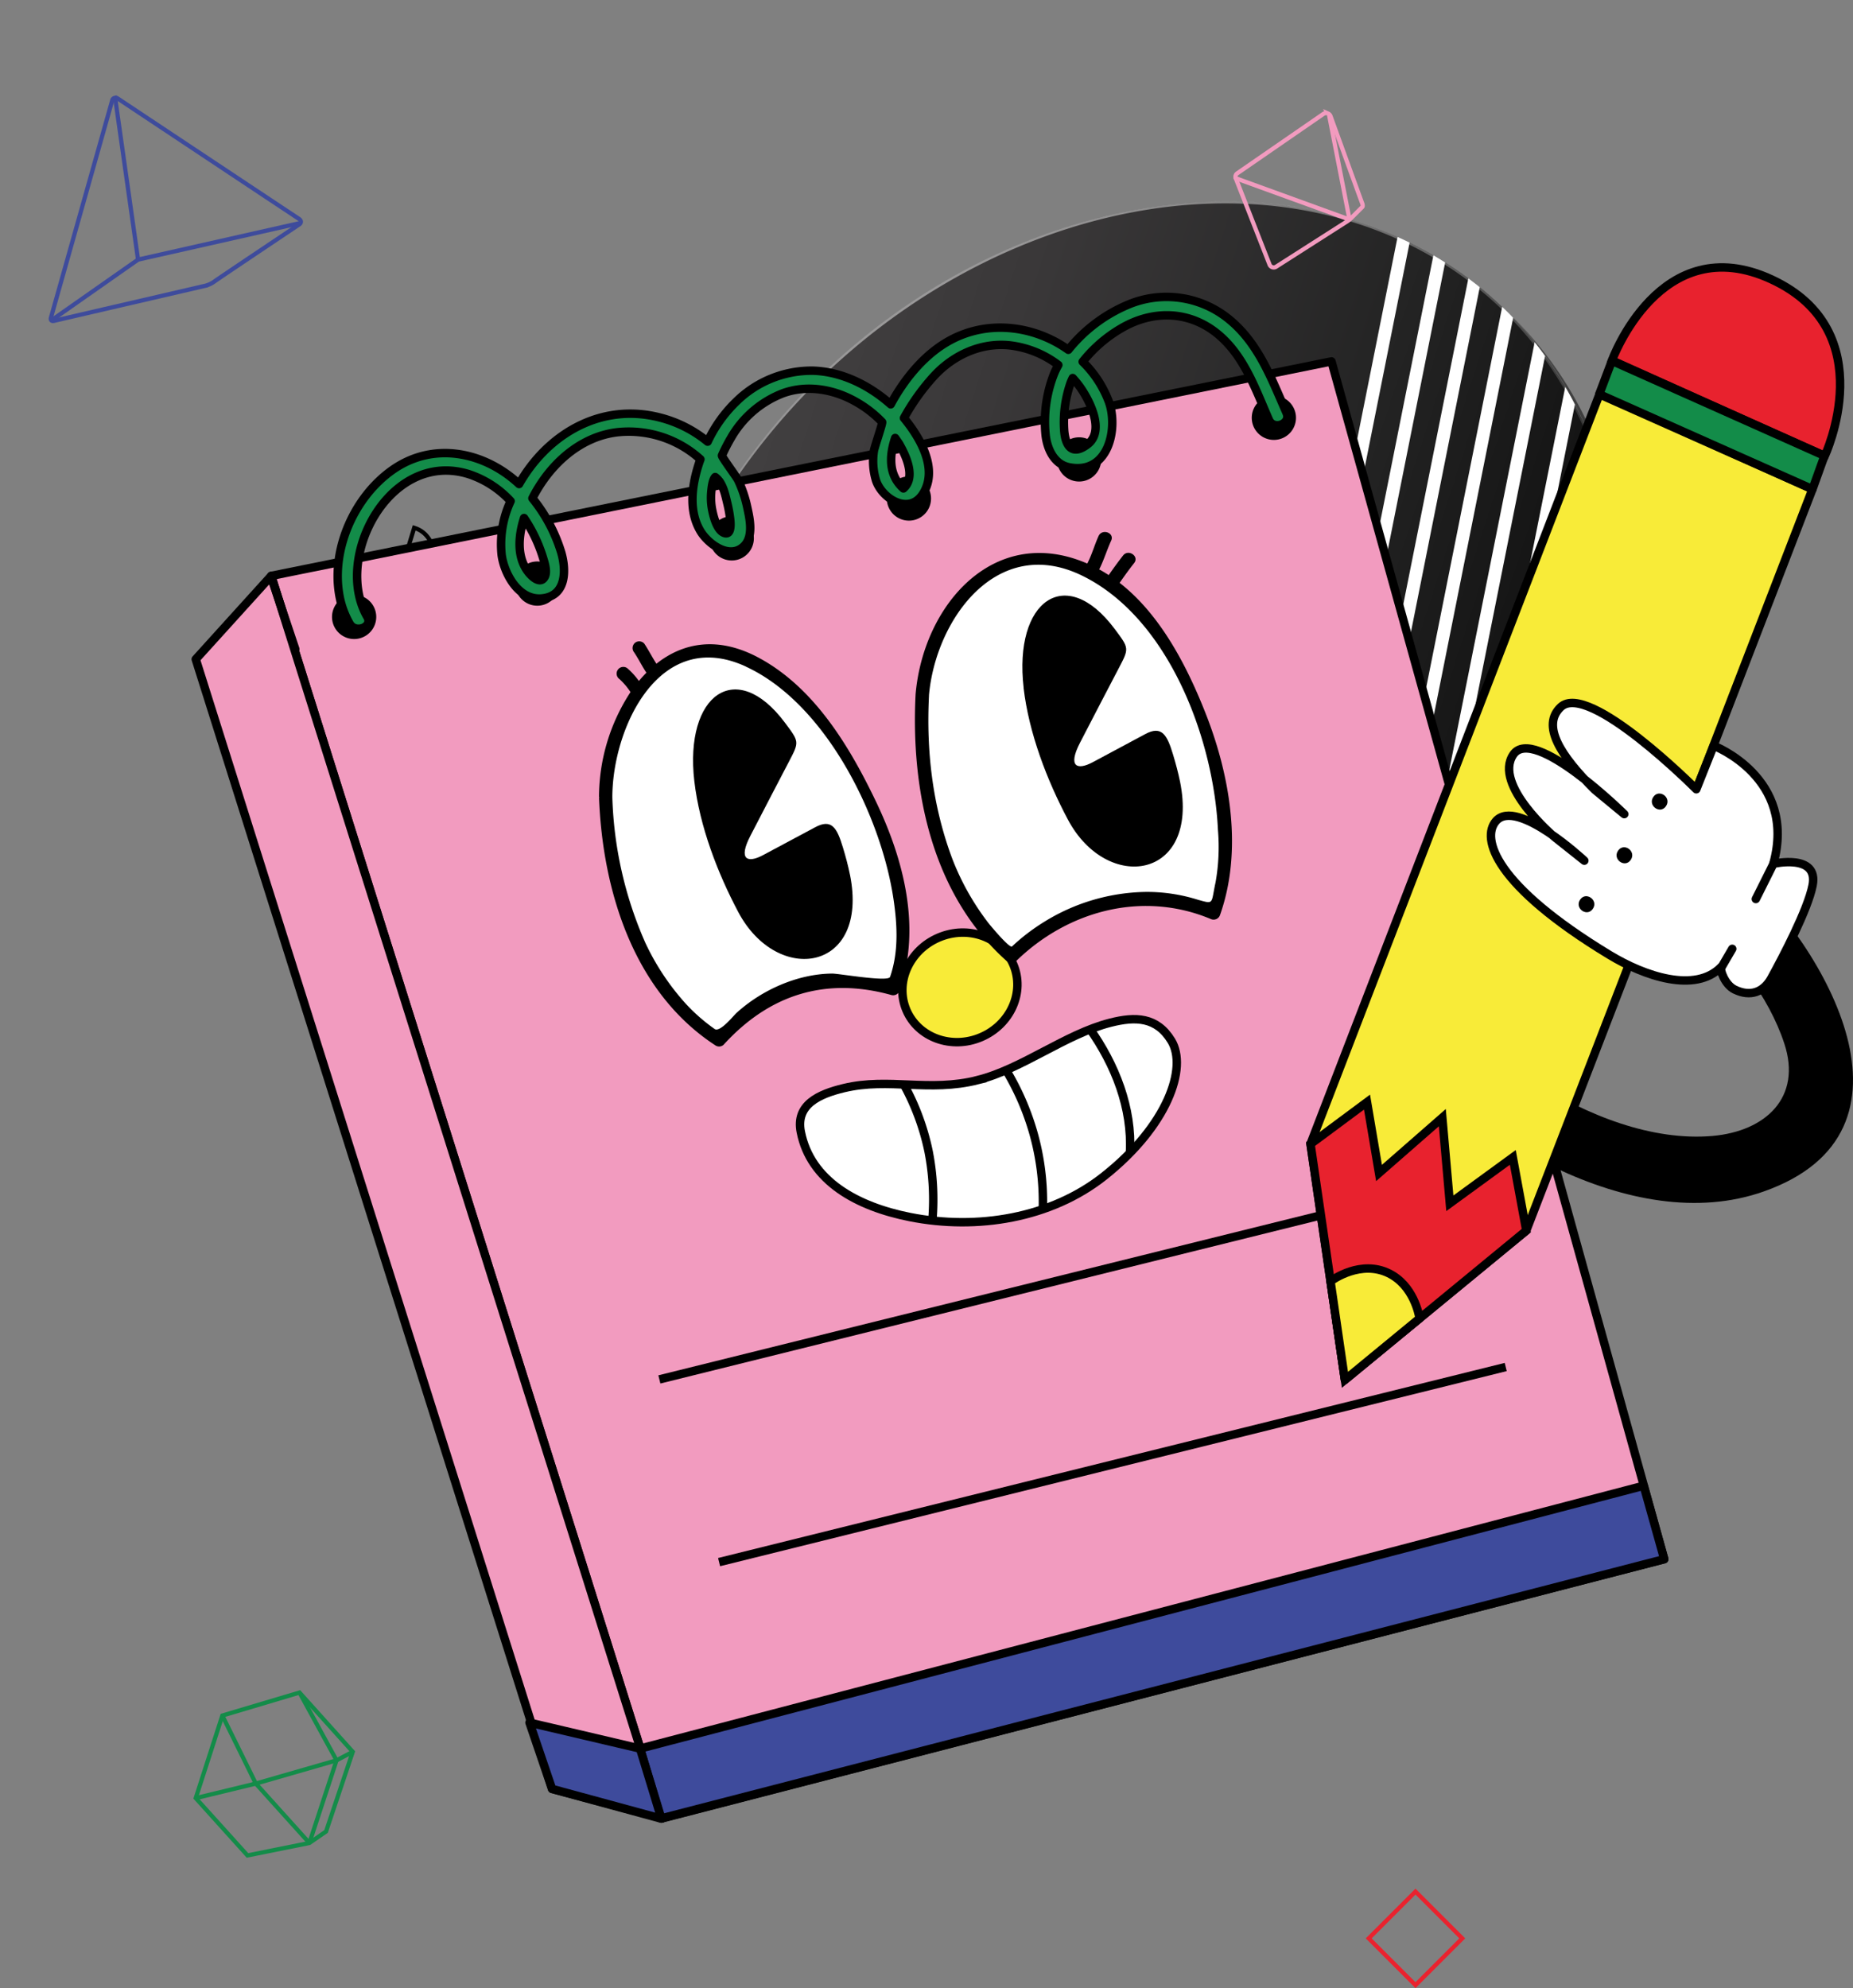 <svg xmlns="http://www.w3.org/2000/svg" xmlns:xlink="http://www.w3.org/1999/xlink" width="439.138" height="471.14" viewBox="0 0 439.138 471.14"><rect x="0" y="0" width="439.138" height="471.14" fill="#808080" stroke="none"/><defs><linearGradient id="linear-gradient" x1="0.237" y1="0.08" x2="0.71" y2="0.835" gradientUnits="objectBoundingBox"><stop offset="0.005" stop-color="#424041"></stop><stop offset="0.289" stop-color="#3a3839"></stop><stop offset="0.725" stop-color="#242424"></stop><stop offset="0.998" stop-color="#141414"></stop></linearGradient><linearGradient id="linear-gradient-2" x1="0.148" y1="0.127" x2="0.716" y2="0.729" gradientUnits="objectBoundingBox"><stop offset="0" stop-color="#fff" stop-opacity="0.702"></stop><stop offset="0.226" stop-color="#fff" stop-opacity="0.494"></stop><stop offset="0.486" stop-color="#fff" stop-opacity="0.282"></stop><stop offset="0.711" stop-color="#fff" stop-opacity="0.129"></stop><stop offset="0.89" stop-color="#fff" stop-opacity="0.035"></stop><stop offset="1" stop-color="#fff" stop-opacity="0"></stop></linearGradient><linearGradient id="linear-gradient-3" x1="0.967" y1="0.781" x2="0.25" y2="0.421" gradientUnits="objectBoundingBox"><stop offset="0" stop-color="#141414"></stop><stop offset="0.181" stop-color="#1a1a1a"></stop><stop offset="0.437" stop-color="#2d2d2d"></stop><stop offset="0.738" stop-color="#4b4b4b"></stop><stop offset="1" stop-color="#6c6c6c"></stop></linearGradient></defs><g id="Grupo_4877" data-name="Grupo 4877" transform="translate(-150.057 -1951.791)"><circle id="Elipse_42" data-name="Elipse 42" cx="15.289" cy="15.289" r="15.289" transform="translate(481.307 2237.812)" fill="none" stroke="#f8eb38" stroke-width="2"></circle><g id="Grupo_4220" data-name="Grupo 4220" transform="translate(313.672 1917.689) rotate(16)"><ellipse id="Elipse_35" data-name="Elipse 35" cx="128.813" cy="104.905" rx="128.813" ry="104.905" transform="translate(0 225.976) rotate(-61.3)" fill="url(#linear-gradient)"></ellipse><path id="Trazado_5049" data-name="Trazado 5049" d="M0,0Q1.56.221,3.114.5l18.058,219c-.956.758-1.918,1.507-2.889,2.235ZM61.652,39.77q-1.668-2.59-3.489-5.051L68.139,155.7c.112-.281.228-.557.337-.837q1.157-2.962,2.178-5.928ZM12.511,2.7c-1.045-.3-2.093-.6-3.145-.863L26.918,214.7c.961-.847,1.916-1.7,2.86-2.581Zm9.5,3.368c-1.045-.44-2.107-.855-3.177-1.259L35.464,206.532c.951-.985,1.9-1.98,2.826-2.995ZM51.342,26.54Q49.71,24.8,47.99,23.149L60.306,172.5q1.366-2.534,2.649-5.136ZM31.615,10.84c-1.055-.609-2.132-1.191-3.218-1.759L43.9,197.043q1.413-1.731,2.784-3.512ZM72.806,63.273A107.861,107.861,0,0,0,68.9,53.19L75.408,132.1q1.3-5.9,2.1-11.743ZM41.378,17.438C40.305,16.6,39.217,15.784,38.1,15L52.194,185.886q1.395-2.061,2.728-4.178Z" transform="translate(185.973 40.558)" fill="#fff"></path><path id="Trazado_5050" data-name="Trazado 5050" d="M157.58,4.254C102.037-13.446,36.109,25.7,10.331,91.69s-1.645,133.837,53.9,151.536S185.7,221.789,211.478,155.791,213.124,21.955,157.58,4.254Zm53.452,151.363C190.012,209.422,141.044,247,91.952,247h-.006a90.684,90.684,0,0,1-27.572-4.233c-23.129-7.37-41.938-24.162-52.96-47.276C-2.949,165.371-3.18,127.6,10.778,91.864,31.8,38.059,80.769.481,129.869.481a90.638,90.638,0,0,1,27.567,4.232c23.126,7.369,41.935,24.159,52.956,47.276C224.757,82.113,224.99,119.883,211.032,155.617Z" transform="translate(42.971 39.625)" opacity="0.8" fill="url(#linear-gradient-2)" style="mix-blend-mode: overlay;isolation: isolate"></path><path id="Trazado_5051" data-name="Trazado 5051" d="M125.836,1.026,123.961,0c44.464,24.343,61.864,85.425,38.594,144.994-25.782,66-91.705,105.136-147.249,87.435A86.5,86.5,0,0,1,0,225.885l1.874,1.026a86.5,86.5,0,0,0,15.306,6.544c55.544,17.7,121.468-21.437,147.249-87.435C187.7,86.451,170.3,25.369,125.836,1.026Z" transform="translate(91.894 50.423)" fill="url(#linear-gradient-3)"></path></g><g id="Grupo_2534" data-name="Grupo 2534" transform="translate(442.832 1978.591)"><path id="Trazado_752" data-name="Trazado 752" d="M984.961,3556.359a1.131,1.131,0,0,0-1.087.109l-20.4,14.074a.974.974,0,0,0-.381,1.124c.287.733,6.942,17.714,8.037,20.511a1.053,1.053,0,0,0,.53.566h0a1.051,1.051,0,0,0,1.016-.065l17.037-10.885.71-.6,2.684-2.677s.241-.211-.052-.94c-.242-.6-6.383-17.545-7.479-20.569a1.129,1.129,0,0,0-.618-.653Z" transform="translate(-963.031 -3556.268)" fill="none" stroke="#f29bbf" stroke-width="1"></path><path id="Trazado_753" data-name="Trazado 753" d="M985.729,3560.492l4.8,24.56-26.952-9.787" transform="translate(-963.487 -3559.822)" fill="none" stroke="#f29bbf" stroke-linecap="round" stroke-linejoin="round" stroke-width="1"></path></g><g id="Grupo_2460" data-name="Grupo 2460" transform="translate(150.664 1981.62) rotate(-14)"><path id="Trazado_768" data-name="Trazado 768" d="M39.488,39.07,0,38.187,3.975,0" transform="translate(23.489 0.333)" fill="none" stroke="#3e4b9c" stroke-width="1"></path><line id="L&#xED;nea_138" data-name="L&#xED;nea 138" y1="8.91" x2="23.183" transform="translate(0.305 38.52)" fill="none" stroke="#3e4b9c" stroke-width="1"></line><path id="Trazado_769" data-name="Trazado 769" d="M27.45,0h-.107a.73.73,0,0,0-.634.368L.1,46.925s-.464.862.656.862,36.419.6,36.419.6a6.489,6.489,0,0,0,2.712-.5c1.489-.6,22.79-8.258,22.79-8.258s.92-.42.108-1.3C61.749,37.22,30.883,3.408,27.989.238A.731.731,0,0,0,27.45,0Z" transform="translate(0 0)" fill="none" stroke="#3e4b9c" stroke-width="1"></path></g><rect id="Rect&#xE1;ngulo_3794" data-name="Rect&#xE1;ngulo 3794" width="15.678" height="15.678" transform="translate(474.423 2411.138) rotate(-45)" fill="none" stroke="#ea222e" stroke-width="1"></rect><g id="Grupo_2529" data-name="Grupo 2529" transform="translate(248.22 2076.868) rotate(17)"><path id="Trazado_816" data-name="Trazado 816" d="M26.225,11.272c-3.493,0-5.259-2.529-6.426-4.2-1.115-1.6-1.554-2.06-2.319-2.06s-1.2.464-2.315,2.06c-1.167,1.674-2.933,4.2-6.423,4.2S3.484,8.744,2.317,7.07C1.2,5.474.764,5.01,0,5.01V0C3.492,0,5.257,2.529,6.425,4.2c1.114,1.6,1.553,2.06,2.317,2.06S9.943,5.8,11.057,4.2C12.224,2.529,13.989,0,17.48,0s5.257,2.529,6.426,4.2c1.115,1.6,1.555,2.06,2.319,2.06s1.2-.464,2.319-2.06C29.711,2.529,31.477,0,34.969,0V5.01c-.764,0-1.2.464-2.318,2.06C31.482,8.744,29.717,11.272,26.225,11.272Z" transform="translate(0 0)" fill="none" stroke="#000" stroke-width="1"></path></g><path id="Trazado_1339" data-name="Trazado 1339" d="M0,0V15.494H15.494Z" transform="translate(311.312 2277.87) rotate(-34)" fill="none" stroke="#ea222e" stroke-width="1"></path><g id="Grupo_2930" data-name="Grupo 2930" transform="translate(196.446 2352.887)"><path id="Trazado_1080" data-name="Trazado 1080" d="M661.669,3218.438l18.282-5.448,12.625,14.036-6.336,18.89-3.946,2.718-14.67,2.954L655.363,3238Z" transform="translate(-655.363 -3212.99)" fill="none" stroke="#138c49" stroke-width="1"></path><path id="Trazado_1081" data-name="Trazado 1081" d="M758.032,3323.294l-12.693-14.077,19.128-5.51,3.847-2.021" transform="translate(-731.101 -3287.649)" fill="none" stroke="#138c49" stroke-width="1"></path><path id="Trazado_1082" data-name="Trazado 1082" d="M655.363,3266.978l14.238-3.443-7.933-16.119" transform="translate(-655.363 -3241.968)" fill="none" stroke="#138c49" stroke-width="1"></path><path id="Trazado_1083" data-name="Trazado 1083" d="M810.739,3212.99l8.778,16.057-6.435,19.587" transform="translate(-786.151 -3212.99)" fill="none" stroke="#138c49" stroke-width="1"></path></g><g id="Mesa_de_trabajo_8" data-name="Mesa de trabajo 8" transform="translate(163.447 1926.788)"><g id="Grupo_6172" data-name="Grupo 6172" transform="translate(33 88.38)"><g id="Grupo_6165" data-name="Grupo 6165" transform="translate(0 6.998)"><g id="Grupo_6162" data-name="Grupo 6162" transform="translate(0 15.271)"><g id="Grupo_6160" data-name="Grupo 6160"><path id="Trazado_9444" data-name="Trazado 9444" d="M50.28,160.712,301.543,109.89,380.41,393.733,142.958,455.146Z" transform="translate(-32.39 -109.89)" fill="#f29bbf" stroke="#000" stroke-linecap="round" stroke-linejoin="round" stroke-width="2"></path><path id="Trazado_9445" data-name="Trazado 9445" d="M50.89,158.98,33,178.733l84.448,267.713,26.12,6.967Z" transform="translate(-33 -108.158)" fill="#f29bbf" stroke="#000" stroke-linecap="round" stroke-linejoin="round" stroke-width="2"></path></g><g id="Grupo_6161" data-name="Grupo 6161" transform="translate(17.89 51.174)"><line id="L&#xED;nea_697" data-name="L&#xED;nea 697" x2="5.704" y2="17.02" fill="#f29bbf" stroke="#000" stroke-linecap="round" stroke-linejoin="round" stroke-width="2"></line><path id="Trazado_9446" data-name="Trazado 9446" d="M139.638,446.1l-4.928-16.564L372.555,367.25l4.876,17.4Z" transform="translate(-47.301 -151.984)" fill="#3e4b9c" stroke="#000" stroke-linecap="round" stroke-linejoin="round" stroke-width="2"></path></g><path id="Trazado_9447" data-name="Trazado 9447" d="M109.4,421.47l26.2,6.15,5.063,16.616-25.913-7.05Z" transform="translate(-30.305 -98.897)" fill="#3e4b9c" stroke="#000" stroke-linecap="round" stroke-linejoin="round" stroke-width="2"></path></g><g id="Grupo_6163" data-name="Grupo 6163" transform="translate(109.874 210.277)"><line id="L&#xED;nea_698" data-name="L&#xED;nea 698" y1="46.236" x2="186.413" fill="none" stroke="#000" stroke-width="2"></line><line id="L&#xED;nea_699" data-name="L&#xED;nea 699" y1="46.236" x2="186.423" transform="translate(14.152 43.295)" fill="none" stroke="#000" stroke-width="2"></line></g><g id="Grupo_6164" data-name="Grupo 6164" transform="translate(32.293 23.39)"><path id="Trazado_9448" data-name="Trazado 9448" d="M116.576,160.38a5.241,5.241,0,1,1-5.756-4.669A5.242,5.242,0,0,1,116.576,160.38Z" transform="translate(-62.713 -116.393)"></path><path id="Trazado_9449" data-name="Trazado 9449" d="M74.646,168.01a5.241,5.241,0,1,1-5.756-4.669A5.242,5.242,0,0,1,74.646,168.01Z" transform="translate(-64.192 -116.124)"></path><path id="Trazado_9450" data-name="Trazado 9450" d="M161.086,150.03a5.241,5.241,0,1,1-5.756-4.669A5.242,5.242,0,0,1,161.086,150.03Z" transform="translate(-61.143 -116.759)"></path><path id="Trazado_9451" data-name="Trazado 9451" d="M201.646,140.91a5.241,5.241,0,1,1-5.756-4.669A5.242,5.242,0,0,1,201.646,140.91Z" transform="translate(-59.712 -117.08)"></path><path id="Trazado_9452" data-name="Trazado 9452" d="M240.6,131.96a5.241,5.241,0,1,1-5.756-4.669A5.242,5.242,0,0,1,240.6,131.96Z" transform="translate(-58.337 -117.396)"></path><path id="Trazado_9453" data-name="Trazado 9453" d="M285.186,122.43a5.241,5.241,0,1,1-5.756-4.669A5.242,5.242,0,0,1,285.186,122.43Z" transform="translate(-56.764 -117.732)"></path></g><path id="Trazado_9454" data-name="Trazado 9454" d="M290.363,122.616c-3.51-7.91-6.574-16.43-13.6-22.165a23.4,23.4,0,0,0-24.236-3.365,36.023,36.023,0,0,0-13.883,10.57c-8.282-5.891-19.732-7.371-29.195-1.574-5.456,3.344-9.835,8.831-12.9,14.5-4.98-4.421-11.45-7.744-18.366-7.972A25.431,25.431,0,0,0,159.887,120a32.09,32.09,0,0,0-6.719,9.431A29.148,29.148,0,0,0,142,123.745c-13.2-3.479-25.3,2.992-32.321,13.759-.414.642-.818,1.294-1.2,1.967-8.106-7.558-20.2-10.27-30.044-3.313-9.048,6.4-14.3,18.542-12.641,29.1a21.033,21.033,0,0,0,2.547,7.33c1.367,2.371,5.559.776,4.172-1.636-8.148-14.08,5.373-39.682,24.06-33.823a23.546,23.546,0,0,1,9.9,6.388,24.207,24.207,0,0,0-2.122,12.775c.6,4.39,4,10.808,9.545,10.28,5.922-.569,5.767-6.854,4.555-10.953a38.026,38.026,0,0,0-6.812-12.775c3.924-7.754,11.057-14.587,20.167-15.653a25.291,25.291,0,0,1,19.65,6.419c-.124.352-.259.7-.373,1.066-1.667,5.156-2.516,11.233.456,16.078,1.719,2.806,6.512,6.481,9.908,3.717,2.733-2.226,1.729-6.667,1.1-9.525a28.739,28.739,0,0,0-2.195-6.471c-.342-.7-3.913-5.487-3.789-5.777a40.611,40.611,0,0,1,2.143-4.172,24.17,24.17,0,0,1,12.392-10.6c5.9-2.1,12.258-.839,17.476,2.205a26.688,26.688,0,0,1,5.943,4.659c.176.186-1.843,6.046-1.946,6.812a15.772,15.772,0,0,0,.507,7.05c1.48,4.39,7.982,8.334,11.212,2.982,3.541-5.87-.818-13.2-4.6-17.807a51.237,51.237,0,0,1,7.174-10.011c4.514-4.866,11.015-7.93,17.859-7.216a23.479,23.479,0,0,1,11.554,4.659,19.112,19.112,0,0,0-.921,1.843,31.066,31.066,0,0,0-2.091,14.784c.362,3.2,1.967,6.916,5.611,7.62,9.431,1.822,11.637-9.431,9.359-15.571a26.049,26.049,0,0,0-6.191-9.452,32.679,32.679,0,0,1,9.131-7.91c7.5-4.4,16.068-4.193,22.787,1.273,6.377,5.2,9.069,13.262,12.237,20.426,1.118,2.526,5.29.911,4.162-1.636ZM114.6,161.377c-1.035,2.091-3.2-.031-4.048-1.17-2.692-3.613-2.205-8.562-.89-12.682a35.279,35.279,0,0,1,4.41,9.152c.383,1.232,1.139,3.437.518,4.7Zm41.328-22.6c1.087,1.491,1.522,3.7,1.926,5.352a31.253,31.253,0,0,1,.652,3.644c.114.942.342,3.706-1.211,3.354-1.967-.456-2.837-4.286-3.127-5.932a14.81,14.81,0,0,1-.135-3.944c.093-.952.28-2.754.921-3.437a4.094,4.094,0,0,1,.963.973Zm42.778-8.562c1.594,2.816,3.789,7.744.859,10.3-3.427-3.044-3.468-7.454-1.957-11.957.373.549.776,1.077,1.108,1.656Zm42.674-13.79c2.278,3.189,6,10.4,1.874,13.6-3.717,2.878-5.28.393-5.58-3.116a28.2,28.2,0,0,1,1.48-11.336c.145-.414.342-.818.528-1.222a21.591,21.591,0,0,1,1.7,2.081Z" transform="translate(-31.854 -95.139)" fill="#138c49" stroke="#000" stroke-linecap="round" stroke-linejoin="round" stroke-width="2"></path></g><g id="Grupo_6171" data-name="Grupo 6171" transform="translate(264.183)"><path id="Trazado_9455" data-name="Trazado 9455" d="M393.819,302.574c-15.674,5.539-33.212,2.081-49.341-5.559l-5.808-20.9c13.324,8.6,28.853,14.535,43.016,13.3,12.558-1.108,21.234-9.121,16.989-21.927-3.706-11.264-12.092-21.741-20.819-29.609-7.413-6.647,2.205-18.821,9.638-12.133C408.624,244.733,433.781,288.474,393.819,302.574Z" transform="translate(-286.399 -83.602)"></path><g id="Grupo_6169" data-name="Grupo 6169"><g id="Grupo_6167" data-name="Grupo 6167" transform="translate(0 29.899)"><path id="Trazado_9456" data-name="Trazado 9456" d="M356.726,117.26l50.408,22.652-16.948,43.917-7.071,18.324-4.949,12.806-38.854,100.65L314.031,336.4l-17.693,14.556q-1.708-11.662-3.416-23.335h0L288.18,295.08l39.455-102.369,4.938-12.817,7.071-18.324,17.082-44.31Z" transform="translate(-288.18 -117.26)" fill="#f8eb38" stroke="#000" stroke-linecap="round" stroke-linejoin="round" stroke-width="2"></path><g id="Grupo_6166" data-name="Grupo 6166" transform="translate(0 167.891)"><path id="Trazado_9457" data-name="Trazado 9457" d="M339.323,309.888l-3.2-17.351L321.2,303.417l-1.781-20.3-15,13.117-2.847-16.8-13.386,9.939,8.158,55.874Z" transform="translate(-288.18 -279.43)" fill="#e8222e" stroke="#000" stroke-width="2"></path><path id="Trazado_9458" data-name="Trazado 9458" d="M313.869,329.343c-.166-.994-1.449-7.806-7.278-10.674-6.605-3.251-13.241,1.439-13.831,1.884q1.708,11.678,3.406,23.356l17.693-14.556Z" transform="translate(-288.018 -278.086)" fill="#f8eb38" stroke="#000" stroke-linecap="round" stroke-linejoin="round" stroke-width="2"></path></g></g><g id="Grupo_6168" data-name="Grupo 6168" transform="translate(68.432)"><path id="Trazado_9459" data-name="Trazado 9459" d="M407.608,133.073S421.5,103.547,395.05,91.237s-37.86,19.184-37.86,19.184L407.6,133.073Z" transform="translate(-354.177 -88.38)" fill="#e8222e" stroke="#000" stroke-width="2"></path><path id="Trazado_9460" data-name="Trazado 9460" d="M404.812,140.177,354.28,117.67l2.992-7.91,50.387,22.5Z" transform="translate(-354.28 -87.625)" fill="#138c49" stroke="#000" stroke-linecap="round" stroke-linejoin="round" stroke-width="2"></path></g></g><g id="Grupo_6170" data-name="Grupo 6170" transform="translate(42.76 103.215)"><path id="Trazado_9461" data-name="Trazado 9461" d="M396.411,226.178s10.808-2.5,9.3,5.125c-1.149,5.808-7.04,16.979-9.783,21.979-1.822,3.313-4.959,4.524-8.686,2.7-2.34-1.139-3.572-4.742-3.2-5.342-6.139,6.274-18.1,2.216-26.493-2.878-27.228-16.5-30.448-27.611-26.866-31.711,4.907-5.611,20.933,9.39,20.933,9.39l-7.154-5.684s-14.525-12.3-9.69-19.443,26.307,14.1,26.307,14.1l-6.988-5.767c-8.179-8.1-12.7-15.239-8.065-19.608,6.574-6.2,32.125,19.484,32.125,19.484.942-2.329,2.309-5.818,4.11-10.322,0,0,19.815,7.568,14.152,27.963Z" transform="translate(-329.483 -188.077)" fill="#fff" stroke="#000" stroke-linecap="round" stroke-linejoin="round" stroke-width="2"></path><path id="Trazado_9462" data-name="Trazado 9462" d="M366.662,209.618c-1.377,2.04,1.625,4.214,3.013,2.174s-1.625-4.214-3.013-2.174Z" transform="translate(-328.184 -187.346)"></path><path id="Trazado_9463" data-name="Trazado 9463" d="M358.592,221.918c-1.377,2.04,1.625,4.214,3.013,2.174s-1.625-4.214-3.013-2.174Z" transform="translate(-328.469 -186.912)"></path><path id="Trazado_9464" data-name="Trazado 9464" d="M349.912,233.118c-1.377,2.04,1.625,4.214,3.013,2.174s-1.625-4.214-3.013-2.174Z" transform="translate(-328.775 -186.517)"></path><line id="L&#xED;nea_700" data-name="L&#xED;nea 700" y1="4.617" x2="2.692" transform="translate(54.494 58.258)" fill="none" stroke="#000" stroke-linecap="round" stroke-linejoin="round" stroke-width="2"></line><line id="L&#xED;nea_701" data-name="L&#xED;nea 701" x1="4.203" y2="8.406" transform="translate(62.776 38.05)" fill="none" stroke="#000" stroke-linecap="round" stroke-linejoin="round" stroke-width="2"></line></g></g></g><path id="Trazado_9465" data-name="Trazado 9465" d="M221.056,248.219c2.775,6.512-.652,14.214-7.651,17.2s-14.918.114-17.693-6.408.652-14.214,7.651-17.2S218.282,241.7,221.056,248.219Z" transform="translate(5.707 5.372)" fill="#f8eb38" stroke="#000" stroke-linecap="round" stroke-linejoin="round" stroke-width="2"></path><g id="Grupo_6173" data-name="Grupo 6173" transform="translate(128.567 151.074)"><path id="Trazado_9466" data-name="Trazado 9466" d="M194.477,257.745c-15.633-4.3-28.895,0-39.672,11.854a1.585,1.585,0,0,1-1.936.1c-19.329-12.61-26.679-36.545-27.549-58.555a1,1,0,0,1,.031-.186c0-.083-.041-.145-.041-.228a45.568,45.568,0,0,1,7.475-24.754.351.351,0,0,1-.062-.062,16.149,16.149,0,0,0-2.557-3,1.588,1.588,0,1,1,1.812-2.609,17.314,17.314,0,0,1,2.785,3.054c.569-.683,1.16-1.335,1.781-1.957-1.046-1.563-1.864-3.261-2.909-4.824a1.617,1.617,0,0,1,.176-2.236,1.587,1.587,0,0,1,2.236.176c1.035,1.543,1.853,3.209,2.868,4.752,6.357-5.042,14.67-6.615,24.381-1.346,13.055,7.081,21.358,20.892,27.6,33.9,6.657,13.873,10.829,30,5.632,44.973a1.615,1.615,0,0,1-2.039.952Z" transform="translate(-125.31 -148.054)"></path><path id="Trazado_9467" data-name="Trazado 9467" d="M238.472,156.415c1.087-2.071,1.708-4.39,2.671-6.512.849-1.853,3.841-.787,2.992,1.077-1.025,2.247-1.729,4.628-2.837,6.822.766.414,1.522.87,2.257,1.346,1.1-1.584,2.226-3.137,3.406-4.648,1.263-1.6,3.882.186,2.619,1.8-1.2,1.522-2.34,3.1-3.437,4.69,9.773,7.6,16.088,20.012,20.426,31.058,5.8,14.773,8.769,32.446,3.344,47.706a1.593,1.593,0,0,1-2.039.952c-16.2-6.843-34.019-2.081-46.35,10a1.572,1.572,0,0,1-1.936.1c-17.879-15.747-22.973-40.552-21.8-63.452,1.874-21.316,18.728-40.448,40.676-30.945Z" transform="translate(-122.759 -148.937)"></path><path id="Trazado_9468" data-name="Trazado 9468" d="M160.04,180.573c-20.509-9.494-31.669,14.494-31.68,30.976a91.937,91.937,0,0,0,7.847,34.527,58.288,58.288,0,0,0,9.545,14.37,42.845,42.845,0,0,0,6.843,5.994c1.242.921,4.493-3.158,5.145-3.758,6.015-5.487,14.5-9.286,22.7-9.369,1.553-.021,13.293,2.06,13.738.8,2.06-5.932,1.719-12.382.808-18.48-2.94-19.712-16.068-46.318-34.951-55.046Zm43.368,6.812c-.673,13.2.828,26.058,5.425,38.481A60.755,60.755,0,0,0,217.4,241.22c.4.538,5.125,6.222,5.684,5.663a47.765,47.765,0,0,1,7.609-5.818,46.98,46.98,0,0,1,24.029-7.1,40.292,40.292,0,0,1,12.4,1.853c3.944,1.1,3.075.994,4.2-4.141a48,48,0,0,0,.559-12.423c-1-21.492-11.637-50.139-32.114-60.2-20.24-9.949-34.8,10.374-36.369,28.336Z" transform="translate(-125.202 -148.673)" fill="#fff"></path><path id="Trazado_9469" data-name="Trazado 9469" d="M184.007,228.824c-.424-2.122-1-4.245-1.646-6.377-1.387-4.607-2.64-6.947-6.605-4.8-3.261,1.76-7.216,3.872-12.372,6.615-3.6,1.915-5.932,1.118-2.94-4.638,3.644-7.019,6.605-12.755,9.079-17.465,2.526-4.814,2.505-4.731-.911-9.307-11.585-15.508-23.853-6.636-21.472,13.862,1.242,10.674,5.518,21.793,10.415,31.017,9.255,17.486,31.131,14.214,26.462-8.9Z" transform="translate(-124.55 -147.666)"></path><path id="Trazado_9470" data-name="Trazado 9470" d="M222.51,185.345c1.253,10.736,5.549,21.907,10.477,31.183,9.307,17.579,31.3,14.287,26.6-8.955-.435-2.133-1.015-4.276-1.656-6.408-1.4-4.638-2.65-6.988-6.636-4.824-3.271,1.77-7.247,3.893-12.434,6.657-3.613,1.926-5.963,1.118-2.961-4.669,3.665-7.061,6.636-12.817,9.131-17.558,2.536-4.835,2.516-4.752-.921-9.359-11.647-15.591-23.977-6.667-21.586,13.935Z" transform="translate(-121.891 -148.424)"></path></g><g id="Grupo_6174" data-name="Grupo 6174" transform="translate(176.207 266.533)"><path id="Trazado_9471" data-name="Trazado 9471" d="M213.445,274.892c-11.574,2.919-21-.663-31.68,1.884-5.994,1.429-11.512,3.944-10.26,10.363,2.309,11.75,13.417,17.724,25.83,20.2,16.026,3.2,33.481.248,45.987-9.638,15.136-11.957,19.888-25.747,16.005-32.135-3.447-5.663-8.489-5.8-14.463-4.276-10.632,2.7-20.83,10.922-31.431,13.593Z" transform="translate(-171.327 -260.462)" fill="#fff" stroke="#000" stroke-width="2"></path><path id="Trazado_9472" data-name="Trazado 9472" d="M237.59,262.56c6.1,8.593,10.156,18.9,9.587,29.443" transform="translate(-168.989 -260.388)" fill="none" stroke="#000" stroke-width="2"></path><path id="Trazado_9473" data-name="Trazado 9473" d="M218.7,272.46a61.453,61.453,0,0,1,6.263,14.546,59.823,59.823,0,0,1,2.247,17.548" transform="translate(-169.656 -260.039)" fill="none" stroke="#000" stroke-width="2"></path><path id="Trazado_9474" data-name="Trazado 9474" d="M195.05,275.32a56.872,56.872,0,0,1,5.922,16.026,59.376,59.376,0,0,1,.89,16.171" transform="translate(-170.49 -259.938)" fill="none" stroke="#000" stroke-width="2"></path></g></g></g></svg>